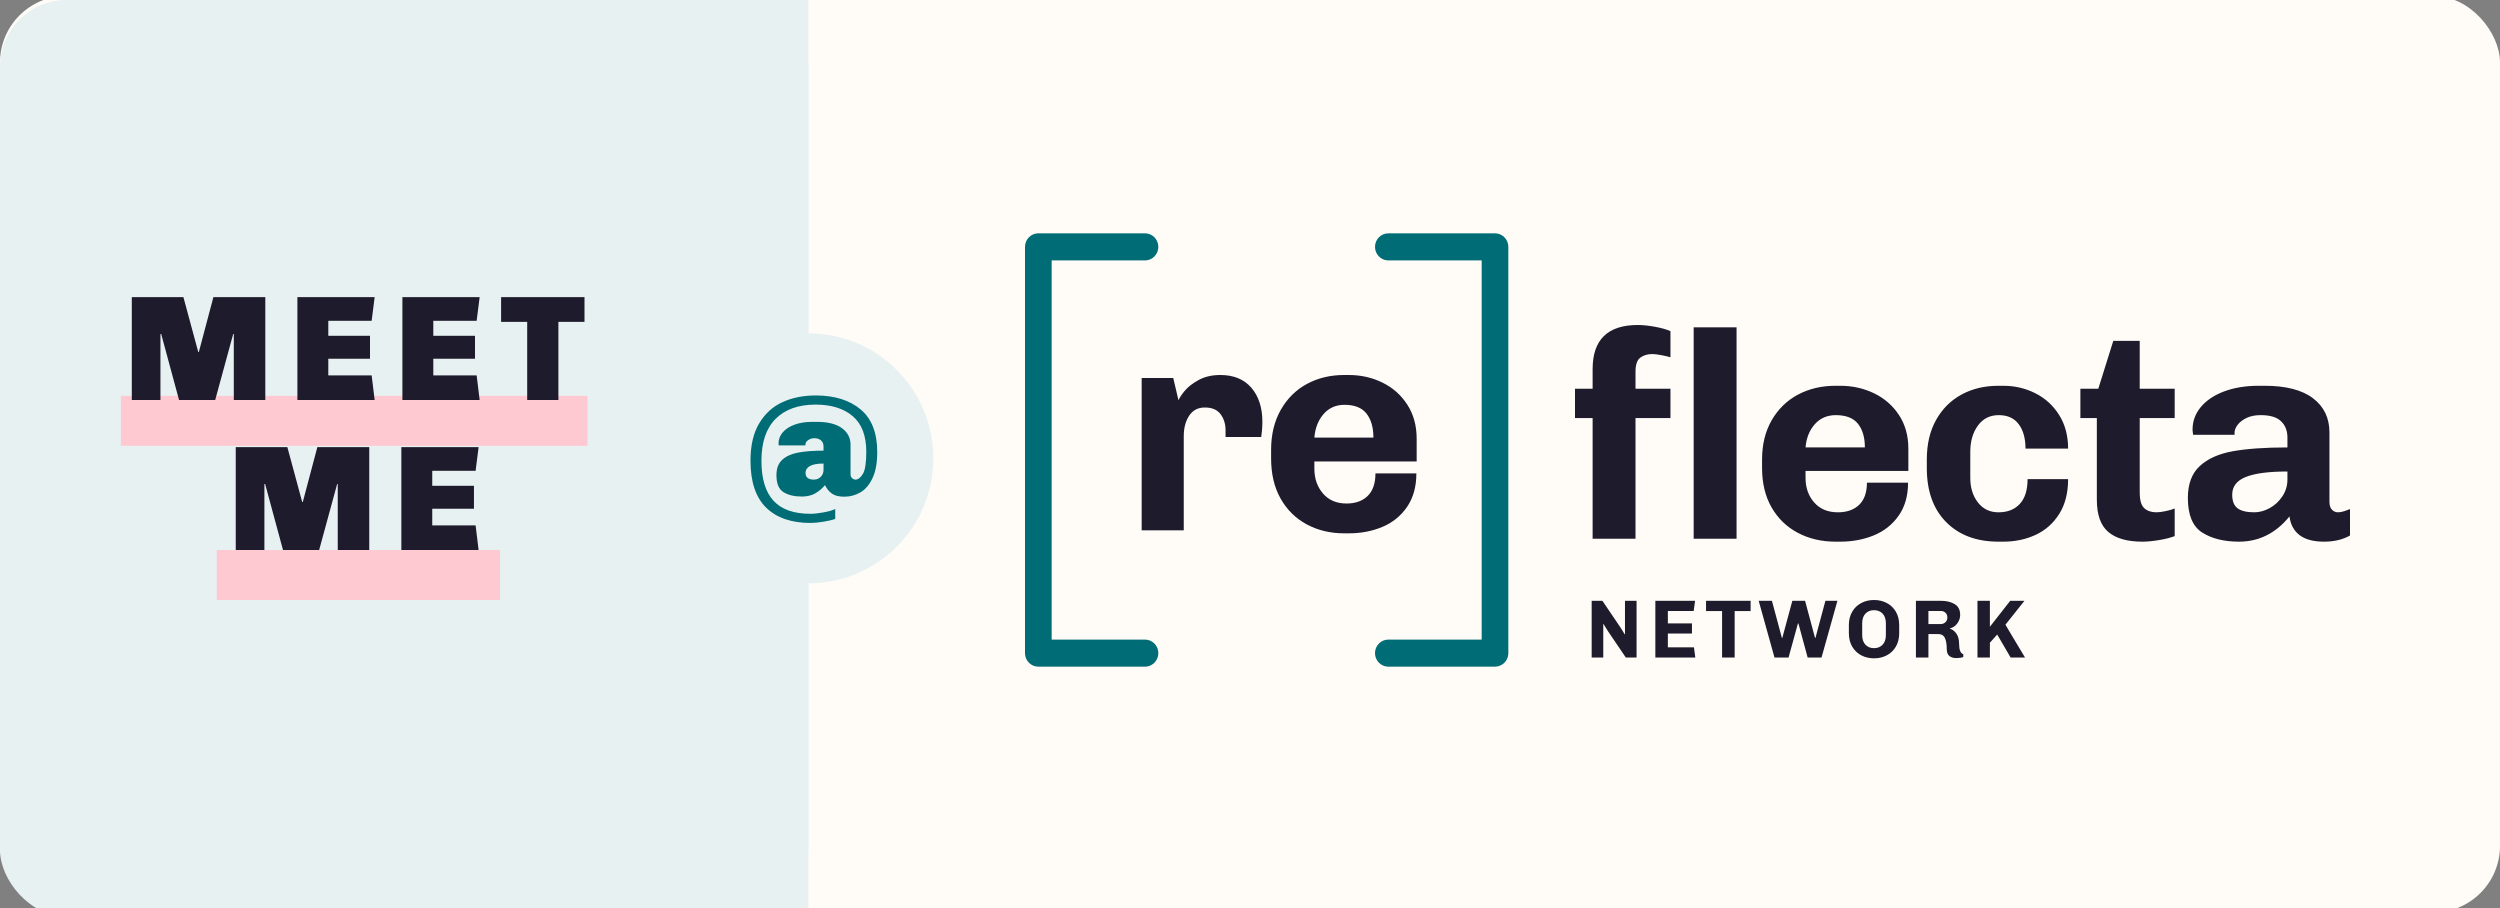 <?xml version="1.0" encoding="UTF-8"?>
<svg width="300px" height="109px" viewBox="0 0 300 109" version="1.1" xmlns="http://www.w3.org/2000/svg" xmlns:xlink="http://www.w3.org/1999/xlink">
    <rect x="0" y="0" width="300" height="109" fill="#808080" stroke="none"/>
    <!-- Generator: Sketch 60.1 (88133) - https://sketch.com -->
    <title>meet-me-at-reflecta-2</title>
    <desc>Created with Sketch.</desc>
    <g id="meet-me-at-reflecta-2" stroke="none" stroke-width="1" fill="none" fill-rule="evenodd">
        <rect id="Rectangle" fill="#FFFCF7" x="0" y="-0.5" width="300" height="110" rx="8"></rect>
        <rect id="Rectangle" fill="#E7F1F2" x="0" y="0" width="97" height="110" rx="8"></rect>
        <rect id="Rectangle" fill="#E7F1F2" x="79" y="0" width="18" height="110"></rect>
        <g id="reflecta-logo-network" transform="translate(123, 28)" fill-rule="nonzero">
            <path d="M19.051,35.642 L19.051,24.335 C19.051,23.357 19.267,22.54 19.7,21.884 C20.132,21.228 20.758,20.9 21.576,20.9 C22.441,20.9 23.073,21.169 23.47,21.705 C23.868,22.242 24.066,22.88 24.066,23.62 L24.066,23.62 L24.066,24.443 L28.346,24.443 C28.369,24.299 28.398,24.049 28.433,23.691 C28.468,23.333 28.486,22.976 28.486,22.618 C28.486,20.924 28.047,19.564 27.171,18.539 C26.294,17.513 25.048,17 23.435,17 C22.43,17 21.559,17.203 20.822,17.608 C20.085,18.014 19.524,18.455 19.138,18.932 C18.753,19.409 18.513,19.779 18.419,20.041 L18.419,20.041 L17.788,17.358 L14,17.358 L14,35.642 L19.051,35.642 Z M38.863,36 C40.312,36 41.651,35.744 42.879,35.231 C44.106,34.718 45.094,33.919 45.843,32.833 C46.591,31.748 46.965,30.406 46.965,28.808 L46.965,28.808 L42.054,28.808 C42.054,30.001 41.745,30.901 41.125,31.509 C40.505,32.118 39.658,32.422 38.582,32.422 C37.39,32.422 36.448,32.022 35.759,31.223 C35.069,30.424 34.724,29.428 34.724,28.235 L34.724,28.235 L34.724,27.377 L47,27.377 L47,24.657 C47,23.083 46.626,21.717 45.878,20.56 C45.129,19.403 44.136,18.521 42.896,17.912 C41.657,17.304 40.312,17 38.863,17 L38.863,17 L38.301,17 C36.641,17 35.151,17.358 33.829,18.073 C32.508,18.789 31.462,19.827 30.69,21.186 C29.919,22.546 29.533,24.144 29.533,25.981 L29.533,25.981 L29.533,27.019 C29.533,28.879 29.913,30.484 30.673,31.831 C31.433,33.179 32.479,34.211 33.812,34.927 C35.145,35.642 36.641,36 38.301,36 L38.301,36 L38.863,36 Z M41.809,24.514 L34.724,24.514 C34.817,23.369 35.186,22.427 35.829,21.687 C36.472,20.948 37.308,20.578 38.337,20.578 C39.552,20.578 40.435,20.93 40.985,21.634 C41.534,22.337 41.809,23.298 41.809,24.514 L41.809,24.514 Z" id="re" fill="#1E1B2C"></path>
            <path d="M73.261,36.648 L73.261,22.168 L77.456,22.168 L77.456,18.645 L73.261,18.645 L73.261,16.602 C73.261,15.756 73.455,15.192 73.843,14.911 C74.231,14.629 74.706,14.488 75.27,14.488 C75.529,14.488 75.881,14.529 76.328,14.611 C76.774,14.693 77.15,14.781 77.456,14.875 L77.456,14.875 L77.456,11.74 C76.986,11.528 76.363,11.352 75.588,11.211 C74.812,11.07 74.131,11 73.543,11 C69.924,11 68.115,12.762 68.115,16.285 L68.115,16.285 L68.115,18.645 L66,18.645 L66,22.168 L68.115,22.168 L68.115,36.648 L73.261,36.648 Z M85.387,36.648 L85.387,11.282 L80.24,11.282 L80.24,36.648 L85.387,36.648 Z M97.824,37 C99.281,37 100.626,36.748 101.86,36.243 C103.094,35.738 104.087,34.951 104.839,33.882 C105.591,32.813 105.967,31.492 105.967,29.919 L105.967,29.919 L101.032,29.919 C101.032,31.093 100.72,31.98 100.098,32.579 C99.475,33.178 98.623,33.477 97.542,33.477 C96.344,33.477 95.398,33.084 94.705,32.297 C94.011,31.51 93.665,30.529 93.665,29.355 L93.665,29.355 L93.665,28.509 L106.002,28.509 L106.002,25.832 C106.002,24.282 105.626,22.937 104.874,21.798 C104.122,20.659 103.123,19.79 101.878,19.191 C100.632,18.592 99.281,18.293 97.824,18.293 L97.824,18.293 L97.26,18.293 C95.592,18.293 94.094,18.645 92.766,19.35 C91.438,20.054 90.387,21.076 89.611,22.415 C88.836,23.753 88.448,25.327 88.448,27.136 L88.448,27.136 L88.448,28.157 C88.448,29.989 88.83,31.569 89.594,32.896 C90.357,34.223 91.409,35.238 92.748,35.943 C94.088,36.648 95.592,37 97.26,37 L97.26,37 L97.824,37 Z M100.785,25.691 L93.665,25.691 C93.759,24.564 94.129,23.636 94.775,22.908 C95.421,22.18 96.262,21.816 97.295,21.816 C98.517,21.816 99.405,22.162 99.957,22.855 C100.509,23.548 100.785,24.493 100.785,25.691 L100.785,25.691 Z M117.382,37 C118.792,37 120.084,36.73 121.259,36.19 C122.434,35.65 123.38,34.816 124.097,33.688 C124.813,32.561 125.172,31.164 125.172,29.496 L125.172,29.496 L120.308,29.496 C120.308,30.811 119.996,31.804 119.373,32.473 C118.751,33.142 117.899,33.477 116.818,33.477 C115.784,33.477 114.962,33.084 114.351,32.297 C113.74,31.51 113.434,30.529 113.434,29.355 L113.434,29.355 L113.434,26.22 C113.434,24.951 113.74,23.9 114.351,23.066 C114.962,22.233 115.796,21.816 116.853,21.816 C117.911,21.816 118.71,22.18 119.25,22.908 C119.791,23.636 120.061,24.611 120.061,25.832 L120.061,25.832 L125.172,25.832 C125.172,24.282 124.813,22.937 124.097,21.798 C123.38,20.659 122.428,19.79 121.242,19.191 C120.055,18.592 118.768,18.293 117.382,18.293 L117.382,18.293 L116.818,18.293 C115.15,18.293 113.669,18.645 112.377,19.35 C111.084,20.054 110.068,21.07 109.328,22.397 C108.587,23.724 108.217,25.304 108.217,27.136 L108.217,27.136 L108.217,28.157 C108.217,30.929 108.993,33.095 110.544,34.657 C112.095,36.219 114.186,37 116.818,37 L116.818,37 L117.382,37 Z M134.085,37 C134.672,37 135.348,36.935 136.111,36.806 C136.875,36.677 137.492,36.519 137.962,36.331 L137.962,36.331 L137.962,33.019 C137.68,33.136 137.316,33.242 136.869,33.336 C136.423,33.43 136.058,33.477 135.776,33.477 C135.165,33.477 134.678,33.313 134.314,32.984 C133.949,32.655 133.767,32.021 133.767,31.081 L133.767,31.081 L133.767,22.168 L137.962,22.168 L137.962,18.645 L133.767,18.645 L133.767,12.902 L130.595,12.902 L128.797,18.645 L126.647,18.645 L126.647,22.168 L128.621,22.168 L128.621,31.962 C128.621,33.771 129.079,35.062 129.996,35.837 C130.912,36.612 132.275,37 134.085,37 Z M155.898,37 C157.097,37 158.131,36.753 159,36.26 L159,36.26 L159,33.089 C158.836,33.16 158.612,33.242 158.33,33.336 C158.048,33.43 157.79,33.477 157.555,33.477 C157.273,33.477 157.032,33.371 156.832,33.16 C156.632,32.949 156.533,32.631 156.533,32.209 L156.533,32.209 L156.533,23.894 C156.533,22.156 155.875,20.788 154.559,19.79 C153.243,18.792 151.316,18.293 148.778,18.293 L148.778,18.293 L148.038,18.293 C146.487,18.293 145.112,18.516 143.914,18.962 C142.715,19.408 141.781,20.031 141.111,20.829 C140.442,21.628 140.107,22.532 140.107,23.542 C140.107,23.683 140.13,23.894 140.177,24.176 L140.177,24.176 L145.147,24.176 L145.147,23.894 C145.147,23.612 145.271,23.307 145.517,22.978 C145.764,22.65 146.123,22.374 146.593,22.15 C147.062,21.927 147.626,21.816 148.284,21.816 C149.412,21.816 150.229,22.062 150.734,22.556 C151.239,23.049 151.492,23.695 151.492,24.493 L151.492,24.493 L151.492,25.691 C148.813,25.691 146.628,25.844 144.936,26.149 C143.244,26.454 141.922,27.047 140.97,27.928 C140.019,28.809 139.543,30.083 139.543,31.751 C139.543,33.794 140.119,35.18 141.27,35.908 C142.421,36.636 143.89,37 145.676,37 C148.073,37 150.094,35.99 151.739,33.97 C151.856,34.933 152.256,35.679 152.937,36.207 C153.619,36.736 154.606,37 155.898,37 Z M147.509,33.477 C146.616,33.477 145.952,33.318 145.517,33.001 C145.083,32.684 144.865,32.138 144.865,31.363 C144.865,30.377 145.412,29.666 146.504,29.232 C147.597,28.797 149.26,28.58 151.492,28.58 L151.492,28.58 L151.492,29.531 C151.492,30.283 151.286,30.964 150.875,31.575 C150.464,32.185 149.953,32.655 149.342,32.984 C148.731,33.313 148.12,33.477 147.509,33.477 Z" id="fecta" fill="#1E1B2C"></path>
            <path d="M14.4,0 C15.284,0 16,0.728 16,1.625 C16,2.482 15.347,3.184 14.519,3.246 L14.4,3.25 L3.2,3.25 L3.2,48.75 L14.4,48.75 C15.243,48.75 15.935,49.413 15.996,50.254 L16,50.375 C16,51.232 15.347,51.934 14.519,51.996 L14.4,52 L1.6,52 C0.757,52 0.065,51.337 0.004,50.496 L0,50.375 L0,1.625 C0,0.768 0.653,0.066 1.481,0.004 L1.6,0 L14.4,0 Z" id="Path-4" fill="#006D76"></path>
            <path d="M56.4,0 C57.284,0 58,0.728 58,1.625 C58,2.482 57.347,3.184 56.519,3.246 L56.4,3.25 L45.2,3.25 L45.2,48.75 L56.4,48.75 C57.243,48.75 57.935,49.413 57.996,50.254 L58,50.375 C58,51.232 57.347,51.934 56.519,51.996 L56.4,52 L43.6,52 C42.757,52 42.065,51.337 42.004,50.496 L42,50.375 L42,1.625 C42,0.768 42.653,0.066 43.481,0.004 L43.6,0 L56.4,0 Z" id="Path-4" fill="#006D76" transform="translate(50, 26) scale(-1, 1) translate(-50, -26) "></path>
            <path d="M69.392,50.901 L69.392,46.915 L69.431,46.885 C69.451,46.918 69.481,46.969 69.522,47.038 L69.619,47.199 L69.619,47.199 L69.678,47.297 C69.803,47.505 69.901,47.662 69.974,47.768 L69.974,47.768 L72.096,50.901 L73.388,50.901 L73.388,44.099 L71.997,44.099 L71.997,48.095 L71.967,48.125 C71.908,48.039 71.826,47.903 71.721,47.718 L71.721,47.718 L71.425,47.252 L69.293,44.099 L68,44.099 L68,50.901 L69.392,50.901 Z M80.438,50.901 L80.271,49.681 L77.142,49.681 L77.142,48.025 L80.034,48.025 L80.034,46.806 L77.142,46.806 L77.142,45.319 L80.241,45.319 L80.409,44.099 L75.642,44.099 L75.642,50.901 L80.438,50.901 Z M85.159,50.901 L85.159,45.329 L87.074,45.329 L87.074,44.099 L81.725,44.099 L81.725,45.329 L83.649,45.329 L83.649,50.901 L85.159,50.901 Z M91.626,50.901 L92.752,46.816 L92.811,46.816 L93.916,50.901 L95.584,50.901 L97.489,44.099 L96.048,44.099 L94.854,48.551 L94.804,48.551 L93.61,44.099 L92.08,44.099 L90.876,48.551 L90.827,48.551 L89.633,44.099 L88.044,44.099 L89.939,50.901 L91.626,50.901 Z M101.884,51 C102.443,51 102.951,50.881 103.408,50.643 C103.866,50.405 104.229,50.058 104.499,49.602 C104.769,49.146 104.904,48.607 104.904,47.986 L104.904,47.986 L104.904,47.014 C104.904,46.393 104.769,45.854 104.499,45.398 C104.229,44.942 103.866,44.595 103.408,44.357 C102.951,44.119 102.443,44 101.884,44 C101.324,44 100.816,44.119 100.359,44.357 C99.902,44.595 99.538,44.942 99.268,45.398 C98.999,45.854 98.864,46.393 98.864,47.014 L98.864,47.014 L98.864,47.986 C98.864,48.607 98.999,49.146 99.268,49.602 C99.538,50.058 99.902,50.405 100.359,50.643 C100.816,50.881 101.324,51 101.884,51 Z M101.884,49.78 C101.463,49.78 101.121,49.643 100.857,49.369 C100.594,49.095 100.463,48.706 100.463,48.204 L100.463,48.204 L100.463,46.796 C100.463,46.294 100.594,45.905 100.857,45.631 C101.121,45.357 101.463,45.22 101.884,45.22 C102.305,45.22 102.647,45.357 102.91,45.631 C103.173,45.905 103.305,46.294 103.305,46.796 L103.305,46.796 L103.305,48.204 C103.305,48.706 103.173,49.095 102.91,49.369 C102.647,49.643 102.305,49.78 101.884,49.78 Z M111.746,50.97 C112.095,50.97 112.378,50.927 112.595,50.841 L112.595,50.841 L112.595,50.504 C112.259,50.398 112.092,49.982 112.092,49.255 C112.092,48.746 111.983,48.339 111.766,48.035 C111.549,47.731 111.296,47.533 111.006,47.441 L111.006,47.441 L111.006,47.391 C111.23,47.351 111.435,47.249 111.623,47.084 C111.81,46.918 111.957,46.72 112.062,46.489 C112.167,46.257 112.22,46.023 112.22,45.785 C112.22,45.19 112.001,44.76 111.564,44.496 C111.126,44.231 110.585,44.099 109.94,44.099 L109.94,44.099 L106.91,44.099 L106.91,50.901 L108.41,50.901 L108.41,48.085 L109.555,48.085 C109.963,48.085 110.241,48.244 110.389,48.561 C110.537,48.878 110.611,49.321 110.611,49.89 C110.611,50.28 110.717,50.557 110.927,50.722 C111.138,50.888 111.411,50.97 111.746,50.97 Z M109.891,46.885 L108.41,46.885 L108.41,45.319 L109.891,45.319 C110.121,45.319 110.31,45.39 110.458,45.532 C110.606,45.674 110.68,45.854 110.68,46.072 L110.68,46.072 L110.68,46.142 C110.68,46.347 110.603,46.522 110.448,46.667 C110.294,46.813 110.108,46.885 109.891,46.885 L109.891,46.885 Z M115.786,50.901 L115.786,49.126 L116.664,48.144 L118.273,50.901 L120,50.901 L118.618,48.591 C118.533,48.445 118.21,47.903 117.651,46.965 L117.651,46.965 L119.931,44.099 L118.224,44.099 L115.786,47.212 L115.786,44.099 L114.296,44.099 L114.296,50.901 L115.786,50.901 Z" id="NETWORK" fill="#1E1B2C"></path>
        </g>
        <line x1="17.5" y1="50.5" x2="67.5" y2="50.5" id="Line" stroke="#FFC9D2" stroke-width="6" stroke-linecap="square"></line>
        <line x1="29" y1="69" x2="57" y2="69" id="Line-Copy" stroke="#FFC9D2" stroke-width="6" stroke-linecap="square"></line>
        <circle id="Oval" fill="#E7F1F2" cx="97" cy="55" r="15"></circle>
        <path d="M97.258,62.754 C97.678,62.754 98.188,62.706 98.788,62.61 C99.388,62.514 99.868,62.4 100.228,62.268 L100.228,62.268 L100.228,61.08 C99.916,61.236 99.451,61.371 98.833,61.485 C98.215,61.599 97.69,61.656 97.258,61.656 C95.254,61.656 93.772,61.131 92.812,60.081 C91.852,59.031 91.372,57.438 91.372,55.302 C91.372,53.07 91.942,51.387 93.082,50.253 C94.222,49.119 95.818,48.552 97.87,48.552 C99.754,48.552 101.239,49.014 102.325,49.938 C103.411,50.862 103.954,52.29 103.954,54.222 C103.954,55.542 103.816,56.427 103.54,56.877 C103.264,57.327 102.97,57.552 102.658,57.552 C102.514,57.552 102.379,57.495 102.253,57.381 C102.127,57.267 102.064,57.114 102.064,56.922 L102.064,56.922 L102.064,53.358 C102.064,52.542 101.719,51.882 101.029,51.378 C100.339,50.874 99.34,50.622 98.032,50.622 L98.032,50.622 L97.474,50.622 C96.658,50.622 95.944,50.736 95.332,50.964 C94.72,51.192 94.249,51.501 93.919,51.891 C93.589,52.281 93.424,52.716 93.424,53.196 C93.424,53.328 93.43,53.412 93.442,53.448 L93.442,53.448 L96.646,53.448 L96.646,53.376 C96.646,53.148 96.76,52.959 96.988,52.809 C97.216,52.659 97.462,52.584 97.726,52.584 C98.05,52.584 98.314,52.671 98.518,52.845 C98.722,53.019 98.824,53.268 98.824,53.592 L98.824,53.592 L98.824,54.078 C97.564,54.078 96.529,54.159 95.719,54.321 C94.909,54.483 94.282,54.777 93.838,55.203 C93.394,55.629 93.172,56.232 93.172,57.012 C93.172,58.032 93.457,58.716 94.027,59.064 C94.597,59.412 95.326,59.586 96.214,59.586 C96.838,59.586 97.369,59.463 97.807,59.217 C98.245,58.971 98.644,58.638 99.004,58.218 C99.208,58.65 99.484,58.989 99.832,59.235 C100.18,59.481 100.678,59.604 101.326,59.604 C101.998,59.604 102.631,59.436 103.225,59.1 C103.819,58.764 104.308,58.197 104.692,57.399 C105.076,56.601 105.268,55.548 105.268,54.24 C105.268,51.936 104.599,50.229 103.261,49.119 C101.923,48.009 100.132,47.454 97.888,47.454 C96.4,47.454 95.071,47.721 93.901,48.255 C92.731,48.789 91.798,49.638 91.102,50.802 C90.406,51.966 90.058,53.46 90.058,55.284 C90.058,57.816 90.685,59.694 91.939,60.918 C93.193,62.142 94.966,62.754 97.258,62.754 Z M97.672,57.552 C97,57.552 96.664,57.282 96.664,56.742 C96.664,56.394 96.841,56.121 97.195,55.923 C97.549,55.725 98.092,55.626 98.824,55.626 L98.824,55.626 L98.824,56.364 C98.824,56.712 98.713,56.997 98.491,57.219 C98.269,57.441 97.996,57.552 97.672,57.552 Z" id="@" fill="#006D76" fill-rule="nonzero"></path>
        <path d="M19.254,48 L19.254,40.08 L19.344,40.08 L21.486,48 L25.824,48 L27.984,40.08 L28.056,40.08 L28.056,48 L31.836,48 L31.836,35.652 L25.608,35.652 L23.862,42.24 L23.79,42.24 L22.008,35.652 L15.816,35.652 L15.816,48 L19.254,48 Z M44.958,48 L44.598,45.048 L39.396,45.048 L39.396,43.05 L44.4,43.05 L44.4,40.296 L39.396,40.296 L39.396,38.496 L44.598,38.496 L44.958,35.652 L35.688,35.652 L35.688,48 L44.958,48 Z M57.558,48 L57.198,45.048 L51.996,45.048 L51.996,43.05 L57,43.05 L57,40.296 L51.996,40.296 L51.996,38.496 L57.198,38.496 L57.558,35.652 L48.288,35.652 L48.288,48 L57.558,48 Z M67.008,48 L67.008,38.622 L70.14,38.622 L70.14,35.652 L60.132,35.652 L60.132,38.622 L63.264,38.622 L63.264,48 L67.008,48 Z M31.728,66 L31.728,58.08 L31.818,58.08 L33.96,66 L38.298,66 L40.458,58.08 L40.53,58.08 L40.53,66 L44.31,66 L44.31,53.652 L38.082,53.652 L36.336,60.24 L36.264,60.24 L34.482,53.652 L28.29,53.652 L28.29,66 L31.728,66 Z M57.432,66 L57.072,63.048 L51.87,63.048 L51.87,61.05 L56.874,61.05 L56.874,58.296 L51.87,58.296 L51.87,56.496 L57.072,56.496 L57.432,53.652 L48.162,53.652 L48.162,66 L57.432,66 Z" id="MEETME" fill="#1E1B2C" fill-rule="nonzero"></path>
    </g>
</svg>